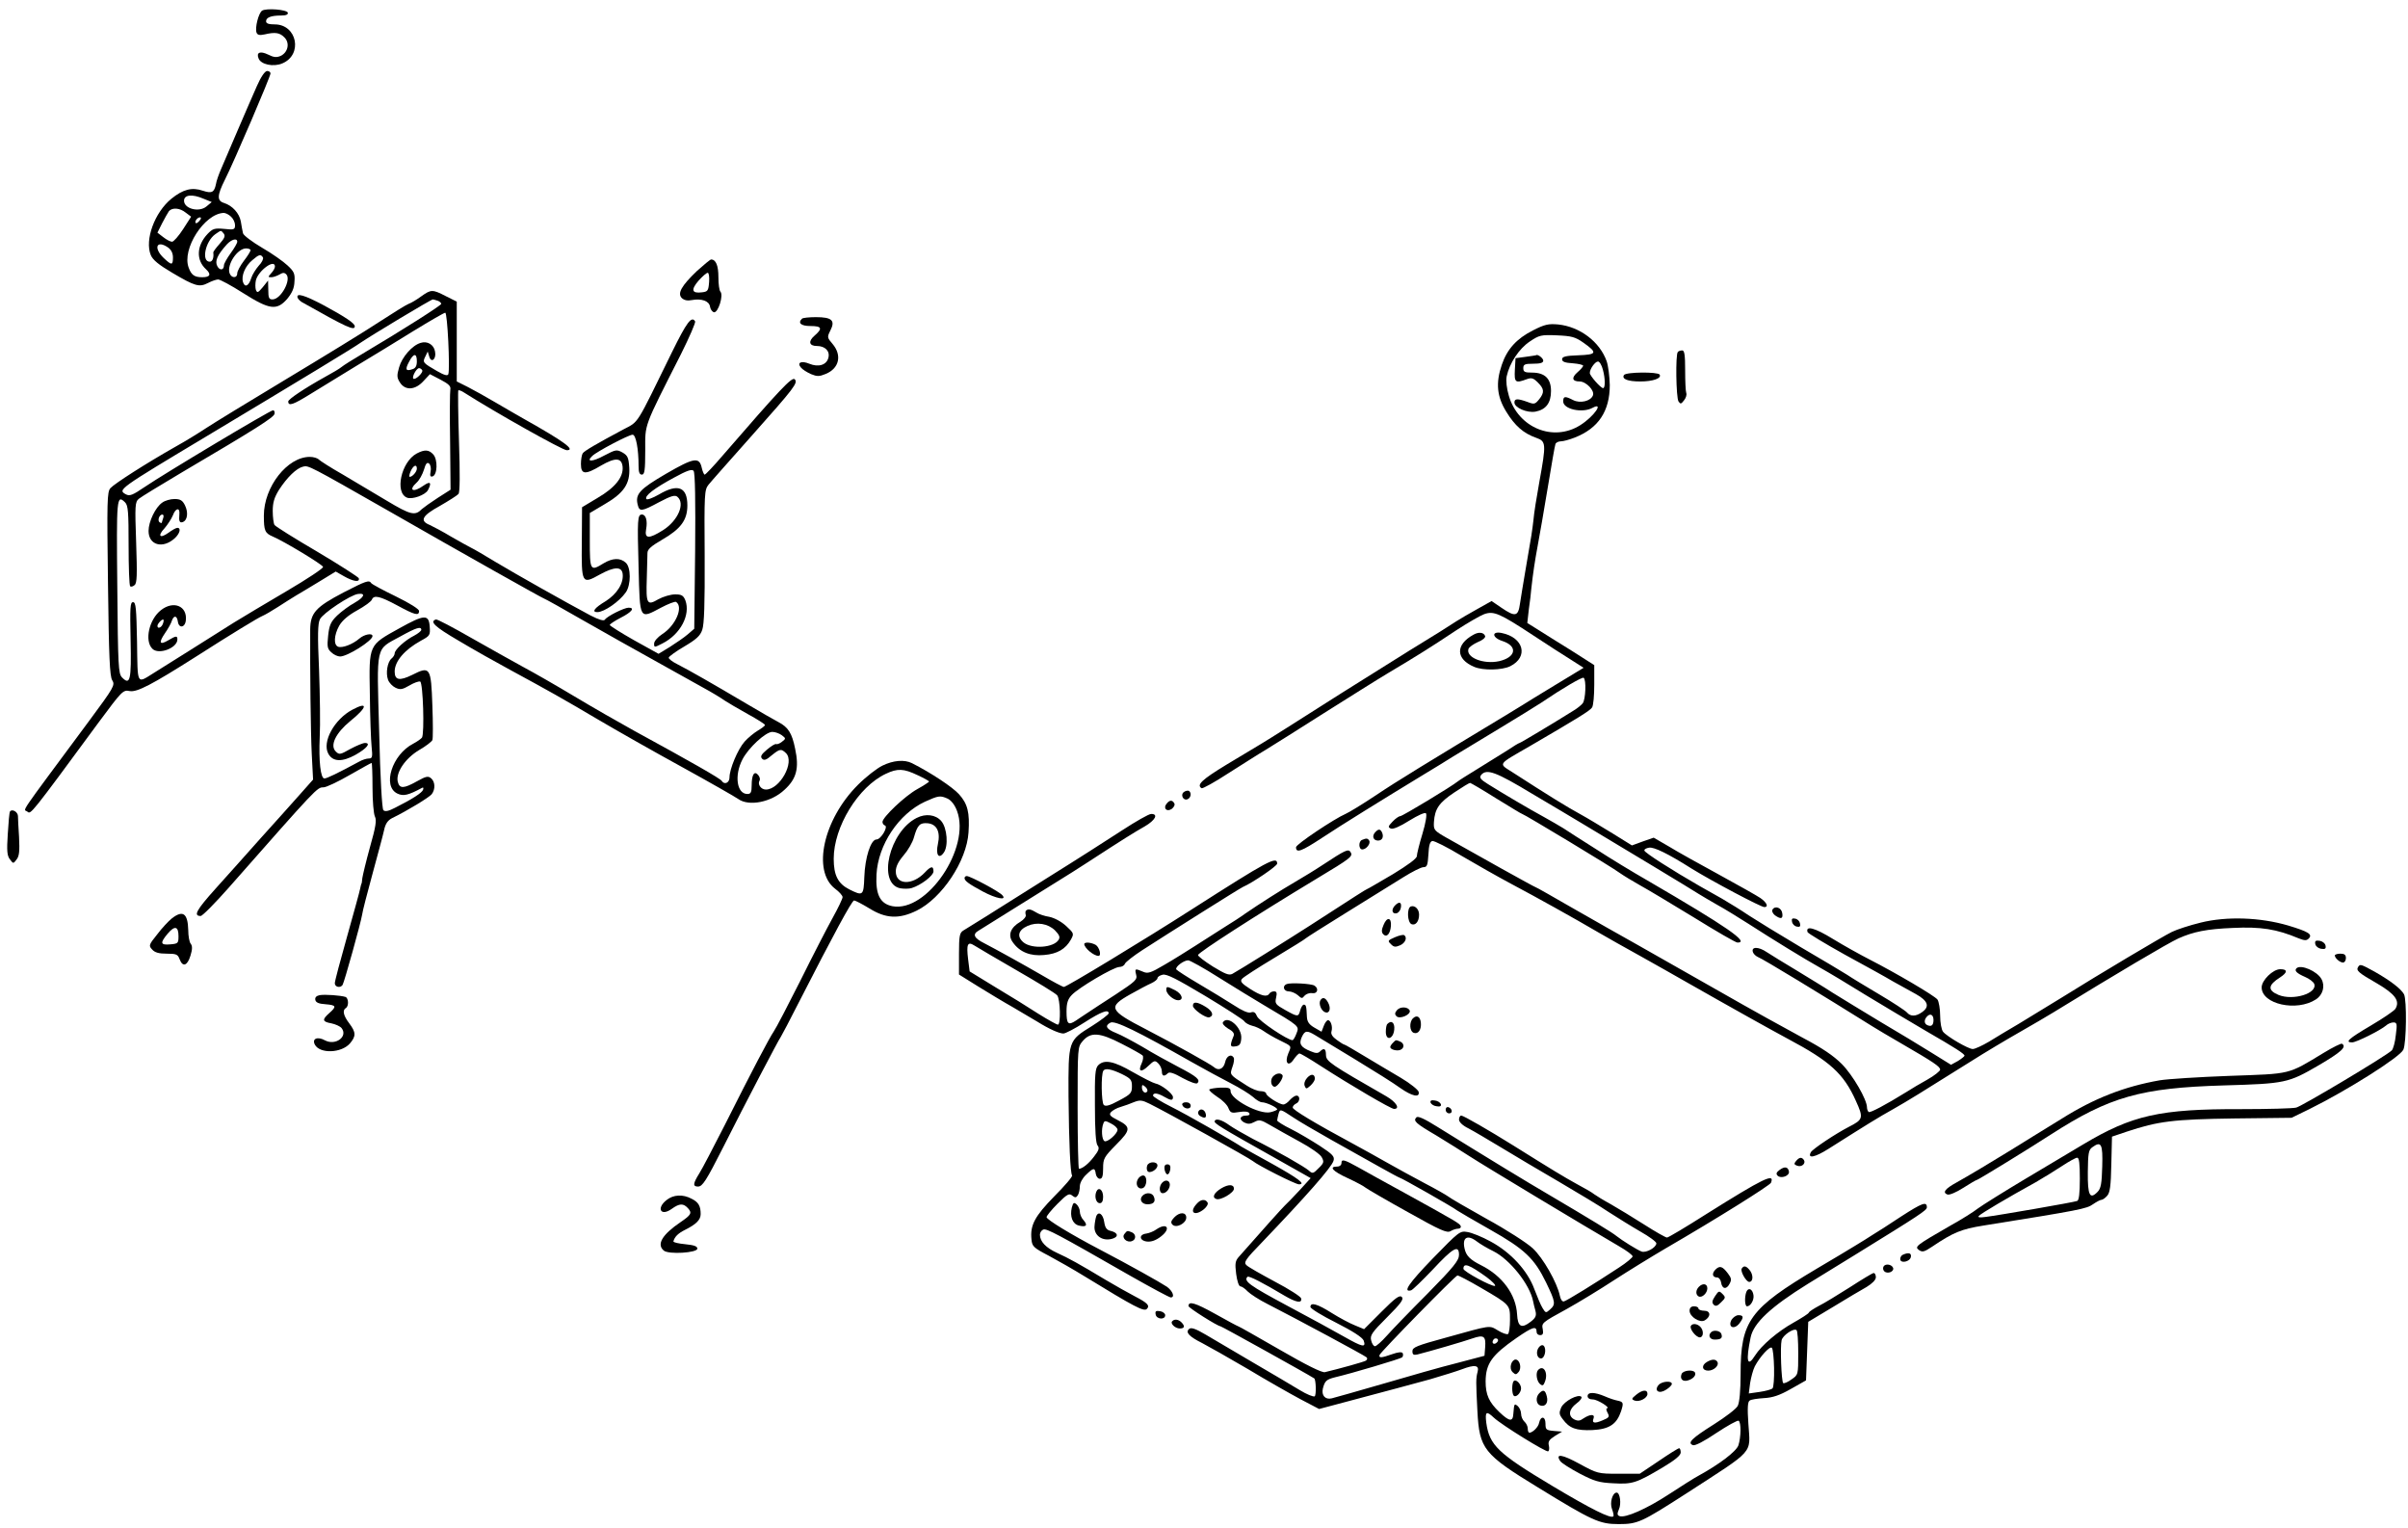 <?xml version="1.0" standalone="no"?>
<!DOCTYPE svg PUBLIC "-//W3C//DTD SVG 20010904//EN"
 "http://www.w3.org/TR/2001/REC-SVG-20010904/DTD/svg10.dtd">
<svg version="1.0" xmlns="http://www.w3.org/2000/svg"
 width="1086pt" height="689pt" viewBox="0 0 1086 689"
 preserveAspectRatio="xMidYMid meet">
<g transform="translate(0,689) scale(0.1,-0.1)"
fill="#000000" stroke="none">
<path d="M1182 6842 c-16 -11 -33 -78 -25 -99 4 -11 14 -13 37 -8 47 11 68 8
89 -14 25 -25 16 -67 -17 -83 -19 -8 -31 -7 -57 6 -35 17 -54 10 -43 -17 10
-28 67 -40 107 -23 94 39 67 176 -34 176 -27 0 -39 4 -39 14 0 17 22 26 67 26
23 0 33 4 31 13 -5 14 -97 21 -116 9z"/>
<path d="M1159 6503 c-17 -38 -55 -126 -86 -198 -30 -71 -64 -150 -75 -175
-11 -25 -22 -56 -24 -70 -8 -38 -19 -43 -59 -30 -50 17 -90 6 -142 -36 -76
-62 -121 -186 -93 -254 9 -22 36 -44 97 -80 103 -61 122 -66 161 -46 17 9 38
16 46 16 8 0 59 -27 112 -61 120 -76 152 -80 199 -27 22 27 32 48 33 78 3 36
-2 46 -31 73 -19 18 -70 54 -115 80 -44 26 -83 55 -86 65 -2 9 -7 34 -10 54
-7 37 -38 71 -76 83 -32 10 -31 34 4 104 42 83 206 466 206 480 0 6 -7 11 -15
11 -10 0 -28 -26 -46 -67z m-241 -509 l37 -15 -24 -20 c-34 -28 -101 -10 -101
26 0 27 37 31 88 9z m-80 -63 l24 -18 -36 -56 c-20 -31 -43 -57 -50 -57 -7 0
-25 9 -40 21 l-26 20 21 42 c12 23 26 48 31 55 15 17 49 15 76 -7z m204 -18
c10 -9 18 -26 18 -38 0 -20 -4 -22 -49 -17 -44 4 -52 1 -75 -23 -50 -53 -52
-118 -7 -159 25 -23 19 -36 -17 -36 -35 0 -49 10 -61 43 -32 84 71 244 158
247 8 0 23 -7 33 -17z m-142 -18 c-7 -9 -15 -13 -17 -11 -7 7 7 26 19 26 6 0
6 -6 -2 -15z m109 -58 c8 -11 4 -21 -19 -47 -16 -18 -29 -35 -28 -39 3 -24 -4
-41 -16 -41 -39 0 -20 92 25 124 28 19 24 19 38 3z m61 -37 c0 -6 -13 -29 -30
-52 -16 -22 -30 -47 -30 -54 0 -23 -19 -25 -30 -4 -12 23 0 50 43 98 21 23 47
30 47 12z m-312 -26 c14 -10 22 -25 22 -45 0 -36 -6 -36 -42 -2 -47 45 -32 83
20 47z m372 -12 c0 -5 -13 -26 -30 -48 -16 -21 -30 -47 -30 -56 0 -24 -27 -23
-35 1 -12 39 36 111 75 111 11 0 20 -4 20 -8z m56 -33 c3 -6 -5 -23 -19 -37
-13 -15 -29 -40 -34 -56 -11 -36 -29 -44 -37 -18 -9 28 10 73 42 99 30 26 38
28 48 12z m54 -41 c0 -6 -7 -20 -17 -30 -15 -17 -15 -18 1 -18 9 0 25 6 36 12
15 9 22 10 31 1 24 -24 -24 -113 -62 -113 -16 0 -19 7 -19 43 l-1 42 -24 -30
c-21 -25 -25 -27 -31 -12 -3 9 -3 29 0 43 11 44 86 99 86 62z"/>
<path d="M3143 5668 c-70 -67 -89 -101 -68 -122 11 -10 26 -13 45 -9 44 8 78
-4 82 -29 2 -13 10 -24 18 -26 19 -3 44 77 29 93 -5 5 -9 34 -9 65 0 52 -11
80 -33 80 -4 0 -33 -24 -64 -52z m55 -50 c-3 -39 -6 -43 -32 -46 -46 -6 -51
11 -16 52 18 20 36 36 42 36 5 0 8 -19 6 -42z"/>
<path d="M1900 5554 c-19 -14 -45 -30 -57 -34 -13 -5 -73 -43 -135 -83 -62
-41 -250 -156 -418 -257 -168 -101 -330 -200 -360 -220 -30 -20 -93 -59 -140
-85 -129 -73 -273 -165 -292 -186 -15 -17 -16 -57 -11 -431 4 -331 8 -417 19
-435 14 -22 8 -32 -103 -182 -334 -451 -297 -395 -279 -411 15 -12 12 -17 321
403 106 143 110 147 140 141 33 -6 100 29 300 156 161 103 281 176 299 183 10
4 41 22 69 40 29 19 66 42 84 53 18 10 65 39 105 63 l72 44 37 -21 c42 -24 73
-29 67 -9 -3 6 -87 60 -188 120 -101 59 -187 113 -192 120 -4 6 -8 35 -8 63 0
38 7 61 28 95 37 57 79 98 109 105 24 6 25 6 393 -204 321 -184 691 -392 696
-392 2 0 82 -44 177 -99 95 -54 240 -136 322 -181 83 -46 180 -100 217 -121
37 -20 80 -46 95 -57 15 -10 63 -38 106 -62 42 -23 77 -45 77 -49 0 -4 -15
-15 -32 -25 -18 -11 -45 -33 -60 -50 -31 -35 -68 -124 -68 -161 0 -25 -23 -35
-35 -16 -5 10 -142 88 -395 226 -69 38 -191 108 -271 156 -80 48 -183 107
-230 132 -46 25 -151 84 -234 131 -82 47 -154 85 -159 83 -30 -10 -5 -33 101
-95 65 -39 170 -98 233 -132 177 -96 234 -128 395 -223 83 -49 254 -146 380
-215 127 -70 241 -135 255 -145 48 -34 149 -14 208 42 54 49 67 97 48 185 -14
70 -31 97 -75 120 -14 7 -80 45 -146 84 -152 90 -259 151 -310 177 -22 11 -40
24 -39 30 1 5 32 28 70 50 54 32 72 48 81 75 9 25 12 117 11 332 -2 282 -1
299 17 322 11 14 99 113 195 221 194 218 210 239 194 255 -12 12 -66 -45 -324
-343 -41 -48 -78 -87 -82 -87 -3 0 -9 13 -13 30 -11 51 -35 47 -161 -26 -120
-70 -140 -92 -128 -140 8 -32 17 -31 97 12 55 29 71 33 82 24 36 -30 3 -107
-64 -150 -65 -41 -85 -40 -77 4 7 38 -1 66 -19 66 -20 0 -21 -21 -15 -240 6
-238 3 -232 101 -180 32 17 63 29 68 26 34 -22 -1 -106 -62 -145 -21 -14 -37
-32 -37 -43 0 -18 1 -18 38 1 81 41 127 129 103 194 -9 22 -17 27 -46 27 -20
0 -54 -10 -76 -22 -51 -30 -56 -22 -52 94 1 51 3 103 3 115 0 16 17 31 67 60
83 48 113 88 113 154 0 84 -43 100 -129 49 -28 -16 -53 -25 -56 -20 -9 14 35
48 124 96 60 33 82 40 89 31 7 -8 9 -137 7 -362 l-4 -350 -29 -25 c-16 -14
-53 -39 -81 -57 l-51 -31 -110 61 c-60 34 -109 65 -110 69 0 4 23 19 50 33 49
25 65 45 35 45 -20 0 -98 -39 -107 -54 -5 -7 -26 -1 -65 19 -109 58 -338 187
-428 241 -49 30 -99 59 -110 64 -11 5 -51 28 -90 50 -38 23 -82 46 -97 53 -47
19 -34 42 46 86 40 23 78 47 84 54 6 8 7 89 2 237 -4 124 -5 227 -3 230 2 2
14 -2 26 -10 143 -91 444 -260 463 -260 42 0 -13 40 -191 140 -27 15 -85 49
-128 74 -42 25 -100 57 -127 71 l-50 25 0 180 0 180 -50 25 c-60 31 -66 30
-110 -1z m74 -20 c9 -3 16 -10 16 -14 0 -7 -173 -117 -355 -225 -44 -26 -87
-53 -95 -60 -8 -7 -42 -27 -75 -45 -90 -50 -165 -100 -165 -110 0 -23 22 -15
101 34 46 28 140 86 209 128 69 41 184 112 257 157 72 44 136 81 141 81 10 0
22 -252 14 -277 -3 -9 -18 -5 -51 14 -64 37 -66 39 -53 65 l11 23 7 -23 c9
-31 33 -11 26 23 -5 31 -35 49 -65 39 -38 -11 -84 -64 -97 -110 -11 -38 -10
-47 4 -69 24 -37 69 -34 106 7 l29 31 48 -25 c36 -19 47 -29 44 -44 -2 -10 -3
-116 -1 -236 l2 -216 -58 -37 c-31 -20 -63 -43 -71 -50 -31 -32 -51 -27 -158
37 -58 35 -148 88 -200 119 -53 30 -101 61 -107 67 -7 7 -25 12 -41 12 -101 0
-207 -135 -207 -265 0 -68 5 -79 40 -94 50 -21 224 -126 227 -137 2 -6 -72
-55 -164 -109 -92 -54 -199 -118 -238 -142 -92 -58 -309 -195 -361 -227 -79
-49 -73 -59 -76 141 -3 150 -5 178 -18 178 -13 0 -14 -24 -11 -171 4 -182 -2
-206 -39 -168 -16 17 -18 50 -21 408 -4 402 -3 418 35 381 14 -14 16 -44 16
-194 0 -98 3 -181 7 -184 3 -4 12 -2 20 5 11 9 12 45 7 192 -6 169 -5 182 12
197 11 9 98 62 194 119 333 196 415 248 418 264 2 9 -1 16 -7 16 -13 0 -491
-286 -579 -346 -53 -36 -67 -42 -84 -33 -38 21 -37 22 367 264 440 264 661
398 690 419 43 30 319 196 327 196 3 0 13 -3 22 -6z m-94 -273 c0 -21 -6 -32
-21 -36 -29 -10 -33 -1 -14 34 20 39 35 40 35 2z m24 -40 c7 -10 -32 -47 -40
-38 -7 7 14 47 26 47 5 0 11 -4 14 -9z m1622 -1646 c19 -15 19 -15 0 -30 -10
-8 -22 -12 -26 -10 -4 2 -22 -9 -41 -25 -26 -22 -31 -31 -22 -41 9 -9 19 -6
43 15 37 30 43 31 65 10 40 -41 -28 -164 -91 -164 -22 0 -39 24 -28 41 3 6 0
17 -7 25 -17 20 -29 1 -29 -48 0 -30 -4 -38 -19 -38 -48 0 -60 83 -23 155 27
53 105 125 135 125 13 0 32 -7 43 -15z"/>
<path d="M1879 4845 c-70 -38 -100 -177 -43 -199 24 -9 82 12 94 34 18 34 11
42 -19 21 -47 -34 -72 -23 -31 14 11 10 25 35 32 57 8 28 14 35 23 28 7 -6 10
-22 7 -36 -4 -20 -1 -25 9 -22 22 7 24 76 3 99 -20 22 -39 23 -75 4z m1 -68
c0 -14 -20 -37 -32 -37 -4 0 -2 11 4 25 12 27 28 34 28 12z"/>
<path d="M732 4624 c-31 -21 -62 -86 -62 -128 0 -64 64 -82 118 -33 23 21 30
47 12 47 -6 0 -24 -10 -40 -22 -39 -28 -51 -15 -18 20 13 15 31 42 38 59 12
33 32 36 29 5 -3 -32 1 -41 15 -36 22 8 26 44 10 76 -11 22 -21 28 -47 28 -18
0 -43 -7 -55 -16z m4 -70 c-3 -9 -6 -18 -6 -20 0 -3 -4 -3 -10 1 -11 7 -2 35
12 35 6 0 7 -7 4 -16z"/>
<path d="M726 4139 c-54 -42 -75 -138 -39 -174 28 -29 113 3 113 42 0 17 -6
17 -41 -4 -39 -23 -45 -12 -15 32 14 20 28 45 31 56 9 26 23 24 27 -3 4 -32
32 -29 36 4 8 65 -55 92 -112 47z m8 -63 c-6 -16 -24 -23 -24 -8 0 10 22 33
27 28 2 -2 1 -11 -3 -20z"/>
<path d="M1342 5548 c2 -6 11 -15 19 -20 204 -115 239 -131 239 -109 0 13 -41
41 -141 95 -85 45 -124 57 -117 34z"/>
<path d="M3617 5453 c-20 -19 -5 -33 38 -33 52 0 56 -11 18 -44 -29 -25 -24
-46 11 -46 37 0 60 -23 52 -53 -8 -33 -45 -44 -86 -27 -36 15 -57 5 -38 -17 7
-9 28 -22 46 -30 27 -11 37 -11 66 1 61 25 74 84 31 135 -25 29 -25 31 -10 61
23 45 7 60 -65 60 -31 0 -60 -3 -63 -7z"/>
<path d="M3031 5303 c-167 -341 -148 -311 -221 -350 -116 -62 -175 -96 -182
-107 -4 -6 -8 -28 -8 -48 0 -48 19 -50 91 -7 64 37 93 36 97 -6 4 -46 -34 -94
-113 -140 l-70 -42 -1 -156 c-2 -190 0 -193 82 -147 64 35 97 36 102 4 6 -43
-25 -92 -77 -125 -50 -30 -64 -49 -37 -49 31 0 100 48 129 90 23 34 23 112 -1
133 -25 23 -60 21 -100 -3 -60 -37 -62 -34 -62 104 l0 123 66 39 c88 51 116
93 112 165 -3 46 -7 55 -31 69 -26 14 -30 13 -82 -14 -53 -29 -84 -30 -54 -2
20 20 165 96 182 96 15 0 27 -64 27 -142 0 -27 4 -38 15 -38 12 0 15 19 15
109 0 122 -10 97 161 434 38 76 67 143 64 148 -16 26 -38 -4 -104 -138z"/>
<path d="M6913 5400 c-73 -37 -116 -84 -140 -155 -28 -82 -22 -143 20 -211 39
-64 78 -98 135 -118 45 -16 46 -25 14 -201 -12 -66 -24 -141 -26 -168 -6 -51
-8 -67 -36 -227 -10 -58 -21 -126 -25 -152 -8 -58 -21 -61 -84 -18 l-44 30
-66 -37 c-36 -20 -77 -44 -91 -53 -36 -24 -89 -57 -218 -136 -61 -38 -196
-123 -300 -188 -222 -141 -321 -204 -366 -231 -18 -11 -88 -53 -155 -93 -110
-67 -136 -91 -112 -106 4 -3 59 27 120 67 62 39 138 88 169 106 31 19 149 93
262 165 113 71 243 153 290 181 125 74 201 122 306 192 52 34 109 67 128 74
43 15 69 4 221 -96 61 -40 136 -89 169 -109 l58 -37 -127 -77 c-70 -42 -137
-84 -150 -92 -13 -8 -45 -28 -72 -44 -350 -211 -496 -300 -588 -362 -60 -40
-121 -77 -135 -83 -53 -23 -225 -138 -225 -151 0 -28 24 -19 117 42 86 57 267
169 461 287 40 24 99 60 132 81 33 20 125 76 205 124 80 48 165 101 190 117
99 67 185 117 192 113 13 -8 9 -99 -4 -115 -7 -9 -26 -24 -43 -34 -86 -54
-238 -145 -242 -145 -3 0 -28 -15 -56 -34 -29 -18 -88 -55 -132 -82 -44 -27
-84 -52 -90 -57 -28 -23 -250 -157 -260 -157 -6 0 -22 -11 -35 -25 -20 -21
-21 -25 -7 -31 10 -4 42 10 83 36 39 24 70 38 75 33 5 -5 -1 -44 -16 -93 -14
-46 -25 -91 -25 -100 0 -11 -40 -40 -107 -81 -60 -35 -112 -66 -118 -68 -9 -4
-39 -23 -260 -166 -98 -63 -319 -201 -347 -216 -15 -8 -32 -1 -88 33 -38 24
-68 47 -67 52 4 13 255 175 535 344 155 93 165 101 153 120 -10 16 -24 9 -126
-58 -33 -22 -89 -56 -125 -77 -62 -36 -161 -99 -225 -143 -16 -12 -59 -40 -95
-62 -36 -23 -94 -60 -130 -83 -36 -23 -98 -62 -138 -85 -64 -38 -76 -41 -98
-31 -35 15 -37 14 -30 -14 6 -22 -3 -30 -91 -88 -54 -35 -111 -72 -127 -83
-16 -10 -40 -27 -54 -36 -35 -23 -42 -15 -42 42 0 37 6 55 23 73 30 33 190
127 215 127 11 0 22 6 25 14 3 8 39 36 79 62 113 73 443 281 454 285 42 18
154 94 154 105 0 36 -42 13 -383 -205 -212 -136 -567 -351 -579 -351 -5 0 -50
24 -101 54 -90 52 -206 116 -258 143 -46 23 -54 40 -27 56 13 8 87 54 165 103
78 49 168 105 199 124 32 19 89 56 128 81 163 106 213 137 259 163 48 28 62
56 29 56 -11 0 -70 -34 -133 -75 -63 -41 -208 -134 -324 -206 -115 -72 -247
-155 -291 -183 -45 -28 -90 -56 -100 -62 -16 -10 -19 -24 -19 -104 l0 -94 85
-53 c47 -29 118 -72 159 -95 40 -24 90 -53 110 -65 53 -33 98 -53 117 -53 9 0
52 22 95 50 75 48 109 61 109 41 0 -5 -34 -31 -75 -57 -108 -67 -107 -64 -106
-318 2 -211 8 -342 16 -356 3 -5 -33 -47 -80 -94 -88 -90 -110 -130 -103 -195
3 -31 9 -37 78 -73 41 -22 113 -63 160 -92 227 -139 269 -161 282 -148 15 15
4 27 -54 57 -29 15 -89 49 -133 75 -118 71 -165 97 -218 121 -50 23 -77 51
-77 82 0 9 7 20 15 23 15 6 62 -19 392 -208 95 -54 177 -98 183 -98 20 0 9 29
-17 48 -30 20 -171 99 -303 168 -130 68 -240 135 -240 146 0 6 22 33 50 61 43
43 52 48 66 36 13 -10 17 -10 25 2 5 8 9 26 9 40 0 15 12 37 28 52 34 33 40
33 44 4 2 -12 10 -22 18 -22 11 0 15 12 15 47 0 44 4 51 59 107 67 67 67 80 6
111 -34 17 -39 24 -30 35 7 8 26 19 44 24 17 5 45 15 61 22 26 10 36 9 70 -8
79 -39 450 -245 465 -258 22 -19 192 -105 208 -105 33 0 -2 26 -118 91 -69 38
-132 73 -140 78 -49 32 -247 145 -317 180 -46 23 -83 46 -83 51 0 14 21 12 50
-5 31 -18 40 -18 40 -2 0 16 -53 57 -80 62 -10 2 -55 25 -101 51 -86 50 -129
58 -156 31 -14 -14 -16 -42 -15 -182 0 -111 4 -171 12 -180 9 -11 6 -22 -16
-50 -24 -32 -53 -55 -68 -55 -3 0 -6 123 -6 274 0 274 0 275 23 302 36 42 77
39 177 -13 47 -24 88 -47 93 -52 4 -4 3 -20 -4 -35 -18 -38 -3 -44 30 -12 26
25 30 26 45 11 9 -9 16 -25 16 -36 0 -21 10 -25 27 -8 7 7 27 1 67 -22 34 -18
61 -28 66 -23 15 15 -2 30 -85 73 -44 23 -117 63 -161 90 -45 26 -99 55 -120
63 -45 18 -53 33 -26 47 20 11 122 -39 367 -178 55 -31 134 -74 175 -95 41
-21 86 -49 101 -62 14 -13 32 -24 40 -24 19 0 69 -23 69 -32 0 -3 -14 -9 -31
-13 -49 -11 -179 58 -179 95 0 14 -8 17 -45 16 -24 -1 -47 -5 -51 -8 -3 -4 13
-18 35 -33 23 -14 46 -37 51 -51 9 -22 14 -24 49 -18 24 4 41 2 45 -5 4 -7 -1
-11 -13 -11 -29 0 -35 -17 -10 -31 17 -8 27 -8 46 2 22 12 30 10 71 -14 26
-15 86 -49 134 -75 48 -26 93 -57 99 -70 11 -20 10 -26 -14 -49 -24 -25 -28
-26 -44 -11 -21 18 -143 88 -253 143 -41 22 -88 49 -105 61 -34 25 -62 33 -67
19 -3 -10 22 -26 270 -165 l163 -92 -52 -57 c-29 -31 -57 -60 -64 -66 -9 -8
-105 -115 -208 -232 -16 -18 -18 -30 -12 -77 4 -31 12 -56 19 -56 6 0 21 -10
33 -23 12 -12 52 -38 90 -57 135 -69 438 -232 446 -240 5 -4 3 -11 -3 -15 -10
-6 -118 -36 -185 -52 -13 -3 -84 32 -203 101 -101 58 -185 106 -188 106 -2 0
-49 25 -104 56 -90 50 -120 59 -120 35 0 -8 132 -91 144 -91 5 0 394 -216 423
-235 8 -5 10 -76 2 -81 -6 -3 -36 9 -67 28 -31 19 -126 75 -210 124 -84 49
-180 106 -214 126 -46 27 -66 34 -75 26 -18 -15 -1 -34 59 -64 27 -14 119 -66
206 -117 86 -52 194 -113 239 -137 l82 -43 83 22 c256 68 323 86 418 112 58
17 122 37 143 45 58 22 79 19 71 -11 -8 -30 -8 -43 -1 -178 9 -170 28 -194
272 -343 246 -151 278 -166 365 -166 86 0 103 8 305 138 313 203 289 175 280
315 -5 71 -3 99 6 104 6 5 35 9 64 11 39 2 70 12 121 41 l69 39 5 132 5 132
110 66 c61 37 129 78 153 91 26 16 42 32 42 44 0 10 -4 19 -10 19 -5 0 -53
-29 -107 -64 -54 -34 -117 -73 -140 -84 -22 -12 -43 -25 -45 -30 -1 -5 -33
-25 -70 -46 -70 -39 -144 -102 -173 -148 -35 -56 -42 -25 -20 81 13 66 92 139
258 242 48 30 146 90 218 134 287 177 319 198 319 211 0 28 -20 21 -116 -41
-54 -36 -112 -73 -129 -83 -16 -11 -51 -32 -77 -48 -26 -16 -104 -63 -174
-104 -303 -180 -344 -236 -344 -474 0 -76 -5 -130 -13 -145 -6 -13 -55 -50
-107 -83 -100 -63 -122 -84 -95 -94 9 -4 50 17 106 55 50 33 95 58 100 55 12
-7 11 -74 -1 -111 -10 -28 -87 -86 -180 -137 -19 -10 -79 -48 -134 -84 -99
-65 -197 -108 -222 -98 -11 4 -11 11 -3 30 12 25 5 76 -10 76 -19 0 -32 -46
-21 -74 6 -16 9 -31 6 -33 -11 -12 -99 32 -275 137 -244 146 -284 183 -298
285 -6 50 0 55 34 23 35 -33 236 -157 245 -152 5 3 6 15 3 27 -4 17 2 26 27
42 l33 20 -37 3 c-35 3 -38 6 -38 33 0 34 -22 36 -29 3 -3 -18 -28 -43 -43
-44 -5 0 -8 8 -8 19 0 10 -7 24 -15 31 -8 7 -15 23 -15 35 0 12 -7 28 -15 35
-16 13 -16 12 -20 -35 -2 -37 -18 -35 -63 8 -47 45 -62 78 -62 139 1 80 28
118 139 195 74 51 91 56 91 27 0 -8 7 -14 16 -14 12 0 15 7 12 25 -6 30 -7 30
110 94 52 29 146 86 210 128 65 42 169 106 232 143 236 137 472 285 477 297
18 46 -33 21 -293 -142 -91 -58 -170 -105 -176 -105 -6 0 -52 26 -102 58 -50
32 -118 73 -151 92 -33 18 -67 39 -75 45 -8 7 -44 28 -80 47 -58 32 -106 61
-285 173 -109 68 -225 135 -235 135 -5 0 -10 -8 -10 -18 0 -11 16 -27 43 -40
23 -12 89 -51 147 -86 58 -35 175 -105 260 -154 85 -50 187 -111 225 -137 39
-25 103 -65 143 -88 39 -22 72 -46 72 -53 0 -19 -47 -45 -67 -37 -19 7 -88 50
-113 70 -16 14 -125 80 -303 185 -98 57 -285 171 -506 308 -56 35 -86 49 -93
42 -16 -16 -4 -27 90 -82 48 -29 116 -72 152 -95 58 -38 522 -317 673 -405 33
-19 60 -39 60 -45 0 -5 -27 -28 -61 -50 -111 -73 -236 -150 -249 -153 -7 -2
-15 9 -18 25 -12 59 -76 172 -123 215 -26 24 -119 84 -207 132 -88 49 -167 95
-175 102 -8 6 -55 33 -105 59 -49 26 -126 68 -170 93 -44 25 -114 64 -155 86
-171 92 -270 152 -270 162 0 7 7 14 15 18 18 7 20 36 2 36 -7 0 -20 -9 -30
-20 -9 -11 -22 -20 -29 -20 -19 0 -78 38 -78 50 0 5 -11 10 -25 10 -13 0 -41
11 -62 25 -80 51 -77 48 -65 84 7 18 9 37 6 42 -11 19 -33 8 -39 -21 -7 -30
-30 -40 -51 -21 -12 11 -169 99 -304 169 -169 87 -175 101 -72 159 37 21 79
43 95 50 15 7 27 17 27 22 0 6 10 13 23 16 18 5 64 -19 193 -96 93 -56 172
-107 176 -114 4 -7 20 -16 35 -20 15 -3 38 -14 52 -24 14 -10 46 -29 71 -41
58 -29 55 -24 40 -60 -18 -43 1 -63 25 -26 10 14 21 26 26 26 4 0 47 -25 93
-55 138 -89 319 -195 333 -195 29 0 10 31 -35 57 -253 145 -271 157 -272 186
0 29 -9 34 -27 16 -9 -9 -19 -9 -42 1 -45 18 -54 33 -40 64 14 30 23 31 61 8
15 -9 96 -58 180 -109 84 -51 175 -108 202 -128 54 -38 90 -46 84 -18 -2 9
-38 38 -80 63 -43 25 -116 69 -163 97 -48 29 -89 53 -92 53 -3 0 -18 9 -34 21
-20 14 -28 27 -24 39 6 20 -3 50 -16 50 -5 0 -14 -12 -19 -26 l-10 -26 -33 19
c-24 14 -32 27 -33 49 -2 48 -4 54 -14 54 -5 0 -12 -11 -16 -25 -8 -31 -11
-31 -68 1 -43 24 -47 29 -41 55 5 22 3 29 -9 29 -8 0 -18 -4 -21 -10 -11 -17
-37 -11 -87 21 -39 25 -46 34 -37 45 6 8 73 51 148 96 75 45 138 84 141 88 3
3 86 56 185 117 99 61 213 132 253 157 40 25 81 46 92 46 16 0 19 9 22 57 2
42 7 59 18 61 9 1 67 -28 130 -66 63 -37 165 -95 225 -127 115 -61 284 -155
395 -220 36 -21 121 -69 190 -107 69 -39 159 -89 200 -113 218 -124 385 -217
465 -260 188 -100 250 -156 305 -279 35 -77 33 -84 -32 -117 -60 -31 -162 -99
-171 -114 -17 -31 18 -24 81 16 174 110 222 140 292 179 75 43 115 68 345 212
66 42 167 102 225 135 58 33 126 73 152 89 285 175 513 310 563 333 68 30 126
42 245 47 127 6 197 -5 297 -47 26 -10 35 -11 45 -1 19 19 0 31 -93 59 -126
37 -277 42 -394 13 -49 -12 -108 -31 -130 -42 -43 -21 -322 -187 -500 -298
-60 -37 -146 -89 -190 -116 -44 -26 -105 -62 -135 -81 -31 -18 -63 -33 -73
-33 -20 0 -116 56 -134 78 -7 9 -13 41 -13 72 0 31 -6 64 -12 73 -14 18 -188
120 -307 181 -41 21 -115 62 -164 92 -83 51 -125 62 -115 31 3 -6 79 -52 169
-102 90 -49 188 -103 216 -120 29 -16 75 -42 103 -57 56 -31 64 -57 28 -82
-28 -20 -52 -20 -68 -1 -7 8 -63 45 -124 81 -61 36 -127 76 -146 89 -19 12
-114 69 -210 125 -96 57 -202 122 -234 143 -32 22 -86 55 -120 75 -34 19 -79
45 -101 57 -122 70 -249 151 -249 160 -1 6 9 11 22 13 22 3 83 -26 192 -95 89
-55 311 -173 327 -173 20 0 12 20 -18 41 -13 9 -96 56 -184 104 -88 48 -191
105 -228 128 l-69 40 -49 -17 -49 -18 -87 54 c-49 30 -115 70 -148 88 -54 29
-146 86 -304 188 -64 41 -70 32 79 118 211 123 272 160 280 174 6 8 10 55 10
103 l0 88 -102 65 c-57 35 -125 78 -152 95 l-48 30 7 62 c5 34 10 76 11 92 8
72 16 125 29 195 8 41 28 158 45 260 17 102 32 191 35 198 2 6 13 12 24 12 12
0 40 8 63 17 107 42 158 119 158 237 -1 39 -7 87 -14 107 -31 88 -121 156
-219 166 -44 4 -61 0 -114 -27z m228 -55 c65 -46 61 -54 -23 -57 -57 -2 -73
-6 -73 -18 0 -11 13 -16 48 -18 26 -2 47 -7 47 -11 0 -4 -11 -17 -25 -29 -29
-25 -25 -42 9 -42 29 0 69 -41 60 -63 -10 -26 -58 -37 -89 -21 -37 19 -45 18
-45 -6 0 -35 86 -54 132 -29 54 29 7 -39 -55 -78 -122 -77 -280 -12 -322 132
-10 34 -14 68 -10 88 13 60 56 125 104 157 43 29 51 31 123 28 66 -3 82 -7
119 -33z m88 -122 c11 -40 11 -83 1 -83 -11 0 -60 56 -60 68 0 19 24 52 37 52
7 0 17 -17 22 -37z m-319 -1912 c91 -54 191 -113 222 -132 159 -95 506 -304
528 -319 14 -9 52 -31 85 -50 33 -18 96 -57 140 -85 115 -74 250 -157 325
-199 36 -20 128 -75 205 -123 77 -47 199 -119 270 -161 135 -78 174 -103 175
-112 0 -3 -14 -14 -30 -24 l-31 -17 -87 54 c-48 30 -152 93 -232 140 -80 48
-176 107 -215 131 -38 25 -113 70 -165 102 -52 31 -112 68 -132 81 -38 26 -72
25 -62 -1 3 -8 13 -17 22 -21 22 -8 293 -173 517 -313 17 -11 75 -45 130 -77
145 -84 175 -104 175 -118 0 -6 -26 -27 -58 -45 -31 -17 -73 -42 -93 -55 -97
-60 -164 -95 -171 -91 -4 3 -8 12 -8 21 0 35 -63 144 -113 195 -38 38 -88 72
-177 119 -69 37 -239 131 -377 210 -139 79 -306 174 -370 210 -65 36 -193 109
-286 162 -92 53 -169 97 -172 97 -4 0 -275 151 -400 222 -58 33 -60 36 -58 72
4 59 23 87 92 133 36 24 67 43 71 43 3 0 56 -31 118 -70 62 -38 114 -70 117
-70 7 0 409 -242 440 -266 17 -12 58 -37 92 -56 33 -18 143 -84 243 -145 100
-62 188 -113 196 -113 56 0 -47 71 -406 280 -63 36 -167 99 -230 140 -63 40
-131 83 -150 96 -19 12 -60 35 -90 52 -63 34 -188 108 -250 147 -34 21 -39 29
-30 41 25 29 66 14 230 -85z m-2325 -796 c94 -54 176 -104 183 -113 14 -18 17
-132 3 -132 -5 0 -45 22 -88 49 -43 28 -130 82 -194 120 l-116 71 -7 56 c-8
67 -2 80 28 61 12 -8 98 -58 191 -112z m914 -34 c69 -43 160 -99 201 -123 164
-97 160 -94 147 -128 -6 -16 -14 -30 -18 -30 -22 0 -152 87 -160 108 -7 17
-14 22 -28 17 -12 -4 -39 8 -77 33 -33 21 -103 64 -156 95 -53 31 -99 61 -103
66 -6 11 33 41 54 41 7 0 71 -35 140 -79z m3221 -190 c0 -23 -9 -31 -26 -24
-17 6 -18 25 -2 41 14 14 28 6 28 -17z m-3660 -244 c40 -20 45 -26 45 -55 0
-30 -5 -36 -58 -64 -42 -23 -61 -28 -69 -20 -11 11 -13 137 -2 154 8 13 36 8
84 -15z m114 -78 c-8 -13 -24 -1 -24 18 0 13 3 13 15 3 8 -7 12 -16 9 -21z
m661 -119 c22 -15 99 -60 170 -100 72 -40 169 -95 216 -121 48 -27 89 -49 91
-49 7 0 245 -135 260 -148 7 -5 74 -44 148 -86 156 -88 200 -130 253 -239 42
-87 44 -98 18 -121 -19 -17 -20 -17 -34 6 -8 12 -24 51 -37 85 -30 83 -106
166 -197 215 -38 21 -85 40 -105 43 -34 6 -38 2 -157 -120 -108 -112 -136
-153 -97 -143 7 2 50 44 97 93 93 100 119 114 119 67 0 -25 -23 -54 -141 -174
-78 -78 -161 -164 -184 -190 -24 -27 -48 -48 -54 -48 -6 0 -14 12 -17 26 -6
23 3 36 72 105 62 62 76 81 66 91 -10 10 -29 -4 -91 -66 l-79 -79 -41 17 c-23
9 -70 34 -105 56 -65 41 -96 50 -96 27 0 -7 52 -39 116 -71 75 -38 118 -66
124 -80 12 -34 -5 -30 -88 17 -42 24 -159 88 -259 141 -166 89 -196 110 -177
129 6 6 68 -26 167 -85 53 -31 80 -36 75 -12 -2 8 -55 42 -118 75 -63 34 -122
67 -129 75 -13 12 -4 26 70 102 199 208 314 338 323 368 6 19 -3 29 -61 67
-37 24 -96 59 -130 76 -35 17 -63 35 -63 39 0 4 3 17 6 29 7 24 7 24 69 -17z
m-795 -54 c0 -18 -47 -59 -59 -51 -12 7 -15 54 -5 79 5 14 9 14 35 0 16 -8 29
-20 29 -28z m1621 -504 c13 -10 46 -30 73 -43 75 -37 165 -150 180 -225 2 -11
7 -31 11 -45 5 -21 1 -31 -21 -48 -42 -33 -59 -24 -62 33 -5 89 -66 173 -162
221 -50 25 -68 43 -75 76 -11 50 13 64 56 31z m43 -160 c27 -20 44 -38 38 -40
-14 -4 -142 65 -142 77 0 29 26 19 104 -37z m-26 -48 c134 -78 132 -77 132
-145 0 -32 -4 -60 -9 -64 -5 -3 -26 4 -45 16 -41 24 -26 26 -238 -33 -128 -35
-148 -43 -148 -60 0 -16 5 -19 23 -15 56 14 207 58 247 72 52 18 62 11 58 -40
l-3 -38 -125 -33 c-69 -17 -219 -60 -335 -94 -115 -33 -219 -63 -229 -65 -29
-7 -47 13 -40 44 9 35 16 41 55 51 77 18 295 83 303 90 4 5 5 13 2 19 -4 6
-20 5 -48 -5 -48 -17 -61 -18 -56 -3 5 14 341 357 351 358 4 1 52 -24 105 -55z
m1432 -294 c0 -99 0 -99 -31 -120 -16 -12 -33 -19 -37 -16 -8 9 -14 163 -7
193 5 22 53 55 67 46 5 -2 8 -49 8 -103z m-1359 47 c-13 -13 -26 -3 -16 12 3
6 11 8 17 5 6 -4 6 -10 -1 -17z m1250 -115 c1 -46 -2 -87 -7 -92 -5 -5 -31
-12 -58 -16 l-49 -7 6 47 c4 25 13 59 21 75 23 44 68 93 77 84 5 -5 9 -46 10
-91z"/>
<path d="M6880 5281 l-45 -6 -3 -52 c-3 -58 2 -62 53 -43 22 8 30 6 51 -15 29
-29 30 -45 5 -76 -18 -22 -22 -23 -53 -11 -45 16 -58 15 -58 -3 0 -23 57 -48
95 -41 47 9 70 39 70 93 0 56 -28 83 -86 83 -32 0 -39 3 -39 20 0 17 7 20 45
20 32 0 45 4 45 14 0 11 -26 31 -33 24 -1 0 -22 -4 -47 -7z"/>
<path d="M6050 1646 c0 -9 -8 -16 -20 -16 -38 0 -20 -21 48 -52 37 -17 74 -37
82 -44 8 -6 93 -56 189 -109 146 -82 177 -96 193 -86 10 6 25 11 34 11 8 0 14
5 12 11 -4 12 -12 17 -253 150 -88 48 -182 100 -210 116 -63 35 -75 38 -75 19z"/>
<path d="M7567 5303 c-11 -10 -8 -206 3 -223 9 -13 12 -12 25 5 9 11 13 26 10
33 -3 8 -5 54 -5 103 0 67 -3 89 -13 89 -8 0 -17 -3 -20 -7z"/>
<path d="M7324 5199 c-11 -18 17 -29 74 -29 56 0 97 14 87 31 -9 13 -152 12
-161 -2z"/>
<path d="M1550 4219 c-126 -66 -150 -92 -151 -167 -1 -182 2 -462 7 -562 l6
-115 -63 -71 c-35 -39 -113 -127 -174 -194 -60 -68 -152 -170 -203 -227 -87
-97 -101 -123 -67 -123 8 0 65 58 127 128 400 454 398 452 427 452 12 0 65 25
117 55 53 30 97 55 100 55 2 0 4 -50 4 -111 0 -61 5 -119 11 -131 8 -16 4 -45
-22 -136 -18 -65 -33 -128 -35 -142 -1 -14 -3 -25 -4 -25 -1 0 -3 -10 -6 -23
-2 -12 -29 -109 -59 -216 -30 -106 -55 -200 -55 -209 0 -18 25 -23 35 -8 8 13
82 279 88 316 2 17 24 100 47 185 23 85 47 173 52 196 6 30 17 45 36 55 70 34
168 94 179 108 17 22 16 56 -3 72 -13 11 -23 9 -64 -14 -59 -33 -78 -34 -86
-2 -10 41 33 105 96 143 30 17 57 38 60 45 3 6 3 77 0 156 -6 173 -10 179 -91
138 -57 -28 -79 -24 -79 15 0 46 44 98 118 139 41 22 43 25 40 64 -4 56 -24
55 -137 -8 -139 -77 -137 -71 -133 -295 1 -103 5 -211 8 -239 5 -47 3 -53 -13
-53 -10 0 -29 -6 -43 -14 -98 -53 -146 -76 -157 -76 -17 0 -26 77 -21 188 3
53 1 189 -3 301 -7 156 -6 210 4 229 13 27 138 110 172 114 36 5 28 -15 -16
-40 -24 -13 -59 -39 -78 -57 -29 -28 -36 -44 -41 -91 -5 -49 -4 -59 14 -75 11
-11 29 -19 40 -19 33 0 146 71 146 92 0 15 -37 8 -59 -11 -30 -26 -77 -44 -96
-37 -21 8 -19 52 5 95 14 24 41 47 81 69 33 18 63 40 66 48 9 23 37 16 115
-26 79 -43 98 -48 98 -25 0 9 -42 35 -105 66 -58 28 -108 55 -111 60 -9 15
-25 9 -124 -42z m350 -169 c0 -5 -15 -17 -32 -26 -40 -20 -88 -63 -88 -80 0
-6 -6 -17 -14 -23 -19 -16 -27 -66 -16 -96 5 -14 21 -30 34 -36 21 -10 31 -8
62 10 20 12 42 20 49 18 13 -6 20 -235 8 -253 -5 -6 -22 -18 -39 -27 -96 -49
-141 -192 -72 -225 27 -13 49 -8 112 26 5 3 7 -1 4 -9 -4 -13 -48 -42 -126
-81 -29 -15 -45 -19 -53 -11 -6 6 -14 139 -19 354 -11 398 -18 367 95 429 72
40 95 47 95 30z"/>
<path d="M6645 4028 c-82 -45 -80 -110 4 -145 40 -17 125 -15 162 3 84 42 61
130 -39 150 -46 9 -43 -21 3 -36 71 -23 63 -73 -13 -91 -72 -16 -153 17 -139
56 4 8 22 21 42 30 21 8 35 20 33 27 -6 17 -29 20 -53 6z"/>
<path d="M1589 3690 c-81 -43 -138 -146 -108 -199 20 -36 62 -38 123 -4 51 29
70 53 42 53 -9 0 -38 -12 -66 -27 -46 -26 -50 -27 -66 -11 -27 27 0 83 66 137
77 62 82 90 9 51z"/>
<path d="M3980 3438 c-25 -12 -75 -51 -111 -87 -156 -156 -207 -388 -103 -468
19 -14 34 -31 34 -38 0 -7 -20 -49 -45 -94 -25 -45 -91 -173 -146 -284 -56
-111 -109 -213 -119 -227 -21 -31 -99 -179 -220 -420 -52 -102 -104 -202 -117
-222 -28 -45 -29 -58 -5 -58 20 0 36 24 115 180 96 191 250 485 259 496 4 6
41 76 81 155 154 301 239 459 249 459 5 0 36 -16 69 -36 74 -46 133 -49 213
-10 114 56 226 224 234 353 6 89 -4 129 -43 172 -29 32 -125 96 -212 140 -34
17 -84 13 -133 -11z m158 -43 c28 -13 52 -26 52 -29 0 -2 -24 -18 -53 -34 -56
-31 -157 -127 -157 -148 0 -7 5 -14 11 -16 16 -5 -18 -63 -38 -63 -26 0 -52
-82 -55 -170 -3 -84 -6 -86 -68 -55 -51 26 -70 64 -70 138 0 144 111 325 235
383 53 25 80 24 143 -6z m136 -106 c16 -8 32 -28 42 -55 63 -166 -135 -459
-291 -430 -56 11 -77 53 -72 143 7 134 100 273 218 328 62 28 69 29 103 14z"/>
<path d="M4134 3202 c-123 -62 -178 -294 -75 -317 17 -3 41 -3 53 1 42 13 98
56 98 75 0 26 -12 24 -39 -5 -56 -59 -131 -57 -131 5 0 21 11 44 35 72 20 23
41 59 47 82 16 56 27 66 62 63 41 -4 58 -39 46 -93 -11 -49 4 -71 26 -40 22
29 16 112 -11 143 -25 29 -70 35 -111 14z"/>
<path d="M5341 3320 c-19 -11 -6 -41 14 -34 16 6 20 29 7 38 -4 2 -14 1 -21
-4z"/>
<path d="M5262 3267 c-18 -21 0 -40 23 -24 10 8 15 19 11 25 -9 16 -21 15 -34
-1z"/>
<path d="M45 3231 c-3 -5 -7 -51 -10 -103 -5 -74 -3 -97 10 -113 15 -20 15
-20 30 0 12 15 14 38 11 100 -3 44 -5 87 -5 96 -1 19 -27 33 -36 20z"/>
<path d="M6200 3135 c-13 -16 -6 -35 15 -35 18 0 26 15 19 34 -8 20 -18 20
-34 1z"/>
<path d="M6143 3103 c-17 -6 -16 -43 1 -43 18 0 39 27 31 40 -7 11 -13 11 -32
3z"/>
<path d="M4350 2931 c0 -13 20 -27 83 -61 60 -32 109 -41 88 -17 -12 16 -145
87 -161 87 -5 0 -10 -4 -10 -9z"/>
<path d="M6292 2808 c-18 -18 -15 -40 6 -36 9 2 18 13 20 26 4 24 -7 29 -26
10z"/>
<path d="M6363 2803 c-19 -7 -16 -72 3 -80 18 -7 34 12 34 43 0 25 -19 43 -37
37z"/>
<path d="M7994 2789 c-4 -7 1 -18 11 -26 27 -19 37 -16 33 9 -3 25 -32 36 -44
17z"/>
<path d="M4627 2784 c-3 -3 -3 -12 -1 -19 3 -7 -8 -21 -24 -31 -45 -26 -58
-61 -34 -93 31 -44 79 -63 141 -57 60 5 97 27 121 70 14 26 14 28 -22 61 -22
20 -52 36 -75 41 -21 3 -48 12 -60 20 -24 15 -36 17 -46 8z m131 -89 c20 -21
24 -30 16 -43 -22 -35 -118 -42 -157 -12 -32 26 -26 56 17 75 42 19 92 11 124
-20z"/>
<path d="M775 2749 c-15 -12 -45 -44 -66 -72 -38 -47 -39 -51 -23 -68 12 -14
31 -19 66 -19 43 0 50 -3 58 -25 14 -37 35 -30 49 16 9 29 9 44 1 54 -6 7 -11
35 -11 61 -2 76 -24 92 -74 53z m30 -80 c0 -32 -2 -34 -37 -37 -45 -4 -47 6
-12 48 32 38 49 34 49 -11z"/>
<path d="M6240 2720 c-10 -23 -10 -34 -1 -43 15 -15 31 2 34 38 3 39 -18 42
-33 5z"/>
<path d="M8082 2734 c2 -11 11 -20 22 -22 13 -3 17 1 14 14 -2 11 -11 20 -22
22 -13 3 -17 -1 -14 -14z"/>
<path d="M6291 2664 c-32 -14 -34 -16 -18 -31 13 -14 21 -14 42 -5 24 11 33
36 17 46 -4 2 -23 -2 -41 -10z"/>
<path d="M10442 2633 c2 -10 14 -19 26 -21 19 -3 23 1 20 15 -2 10 -14 19 -26
21 -19 3 -23 -1 -20 -15z"/>
<path d="M4890 2633 c1 -18 43 -53 64 -53 15 0 4 40 -13 50 -23 12 -51 13 -51
3z"/>
<path d="M10530 2582 c0 -12 23 -32 37 -32 7 0 13 9 13 20 0 15 -7 20 -25 20
-14 0 -25 -4 -25 -8z"/>
<path d="M10635 2530 c-10 -16 1 -26 85 -74 82 -48 105 -79 83 -115 -6 -9 -56
-43 -112 -76 -100 -59 -117 -75 -83 -75 19 0 127 54 153 76 8 8 24 14 33 14
16 0 18 -6 11 -57 -3 -32 -12 -63 -18 -69 -25 -25 -404 -251 -431 -258 -15 -4
-128 -7 -250 -7 -365 1 -490 -27 -711 -159 -44 -26 -161 -96 -260 -155 -99
-59 -196 -120 -215 -134 -19 -15 -73 -49 -120 -75 -160 -92 -166 -97 -146
-112 16 -11 24 -9 60 15 95 64 131 79 231 95 438 70 466 76 494 96 16 11 33
20 38 20 6 0 17 8 26 18 13 14 17 44 19 142 l3 125 65 22 c144 48 212 56 485
60 l260 3 80 39 c172 85 409 235 424 268 14 30 16 225 3 250 -14 25 -61 61
-133 102 -62 34 -65 35 -74 21z m-1154 -900 c-2 -76 -6 -99 -21 -114 -35 -36
-45 -16 -44 89 1 84 3 100 20 112 41 30 48 15 45 -87z m-101 -55 c0 -67 -4
-97 -12 -100 -15 -6 -356 -65 -413 -72 -28 -4 -37 -2 -30 5 10 11 130 82 257
152 36 21 90 54 120 74 29 19 59 36 66 36 9 0 12 -26 12 -95z"/>
<path d="M10357 2524 c-11 -11 2 -23 39 -39 19 -8 37 -22 41 -31 16 -43 -95
-77 -161 -50 -50 21 -48 44 7 79 34 22 35 37 1 37 -33 0 -84 -50 -84 -82 0
-76 158 -111 245 -54 31 20 42 60 25 91 -19 36 -94 68 -113 49z"/>
<path d="M5803 2453 c-21 -8 -14 -33 9 -33 12 0 30 -8 41 -17 17 -16 20 -16
30 -3 7 8 22 14 35 12 24 -4 31 21 10 34 -14 9 -107 14 -125 7z"/>
<path d="M5260 2427 c0 -19 33 -47 53 -47 27 0 19 28 -13 45 -36 18 -40 19
-40 2z"/>
<path d="M1442 2403 c-15 -3 -22 -10 -20 -21 2 -12 15 -18 46 -20 49 -4 51
-10 17 -40 -33 -29 -32 -39 9 -46 19 -4 39 -13 46 -21 31 -38 -26 -81 -74 -56
-34 19 -60 8 -46 -19 22 -42 119 -39 158 5 28 33 28 50 -3 91 -26 34 -32 59
-15 69 14 9 12 45 -2 50 -23 7 -92 12 -116 8z"/>
<path d="M5955 2380 c-9 -15 3 -47 21 -54 20 -8 28 17 14 43 -12 23 -25 27
-35 11z"/>
<path d="M5380 2355 c0 -16 59 -57 74 -52 22 7 15 28 -16 47 -39 24 -58 25
-58 5z"/>
<path d="M6300 2335 c-10 -12 -10 -19 -2 -27 15 -15 65 7 60 25 -7 18 -43 20
-58 2z"/>
<path d="M6372 2298 c-17 -17 -15 -58 4 -65 20 -7 35 14 32 46 -3 28 -19 36
-36 19z"/>
<path d="M5515 2280 c-3 -6 8 -18 24 -28 21 -11 29 -22 25 -32 -18 -44 -17
-52 7 -48 19 2 25 10 27 35 5 50 -62 108 -83 73z"/>
<path d="M6257 2273 c-4 -3 -7 -19 -7 -35 0 -43 34 -34 38 10 3 31 -13 44 -31
25z"/>
<path d="M6282 2188 c-7 -7 -12 -15 -12 -19 0 -11 29 -19 45 -13 20 8 19 30
-1 38 -20 8 -18 8 -32 -6z"/>
<path d="M10480 2143 c-165 -100 -144 -94 -425 -104 -137 -5 -279 -14 -315
-20 -159 -28 -295 -81 -440 -172 -36 -22 -94 -58 -130 -80 -36 -22 -81 -50
-100 -62 -81 -50 -198 -120 -245 -146 -53 -29 -66 -46 -42 -55 9 -3 40 10 71
30 31 20 59 36 62 36 5 0 224 134 334 205 264 170 405 210 780 221 277 8 290
11 426 90 104 61 129 84 106 98 -4 2 -41 -16 -82 -41z"/>
<path d="M5740 2035 c-13 -16 -7 -45 9 -45 13 0 41 41 35 52 -8 13 -30 9 -44
-7z"/>
<path d="M5895 2030 c-10 -11 -15 -26 -11 -36 6 -15 8 -15 26 1 11 10 20 24
20 31 0 22 -17 24 -35 4z"/>
<path d="M6452 1918 c3 -7 15 -15 27 -16 16 -3 22 1 19 10 -3 7 -15 15 -27 16
-16 3 -22 -1 -19 -10z"/>
<path d="M5332 1908 c7 -19 38 -22 38 -4 0 10 -9 16 -21 16 -12 0 -19 -5 -17
-12z"/>
<path d="M6520 1886 c0 -9 7 -16 16 -16 17 0 14 22 -4 28 -7 2 -12 -3 -12 -12z"/>
<path d="M5405 1879 c-4 -6 -1 -15 6 -20 21 -13 31 -11 27 8 -4 20 -24 28 -33
12z"/>
<path d="M8100 1655 c-10 -12 -9 -16 5 -21 19 -8 40 9 31 25 -10 15 -21 14
-36 -4z"/>
<path d="M5174 1635 c-3 -8 -3 -19 1 -25 9 -14 45 6 45 25 0 19 -39 19 -46 0z"/>
<path d="M5252 1618 c2 -13 8 -23 13 -23 6 0 11 10 13 23 2 15 -2 22 -13 22
-11 0 -15 -7 -13 -22z"/>
<path d="M8026 1615 c-15 -11 -17 -18 -9 -26 15 -15 55 -1 51 19 -4 21 -19 24
-42 7z"/>
<path d="M5131 1572 c-12 -23 2 -47 23 -39 20 8 22 57 1 57 -8 0 -19 -8 -24
-18z"/>
<path d="M5242 1558 c-16 -16 -15 -48 2 -48 16 0 32 20 32 39 -1 19 -19 24
-34 9z"/>
<path d="M5508 1532 c-33 -20 -43 -41 -23 -48 19 -8 80 28 80 46 0 21 -25 21
-57 2z"/>
<path d="M4944 1516 c-9 -23 0 -51 16 -51 10 0 15 10 15 29 0 32 -21 47 -31
22z"/>
<path d="M5153 1499 c-17 -17 -4 -39 22 -39 28 0 38 12 29 34 -7 19 -35 21
-51 5z"/>
<path d="M3006 1479 c-47 -37 -26 -75 23 -40 36 26 53 26 74 3 19 -21 14 -30
-33 -62 -84 -57 -110 -101 -76 -129 22 -18 151 -10 151 9 0 11 -15 16 -55 20
-30 3 -54 8 -53 13 6 21 21 36 53 52 50 25 70 45 70 71 0 36 -10 54 -41 69
-39 21 -82 19 -113 -6z"/>
<path d="M5397 1462 c-36 -39 -9 -58 33 -24 13 11 20 24 16 30 -10 17 -31 15
-49 -6z"/>
<path d="M4834 1446 c-10 -41 3 -75 32 -82 33 -8 41 1 21 24 -10 10 -17 28
-17 39 0 11 -7 26 -15 33 -12 10 -15 7 -21 -14z"/>
<path d="M4944 1406 c-3 -9 -7 -30 -8 -48 -1 -39 35 -65 78 -54 32 8 30 28 -5
36 -18 4 -25 14 -29 40 -5 36 -26 51 -36 26z"/>
<path d="M5295 1400 c-14 -15 -16 -23 -7 -32 17 -17 62 6 62 32 0 26 -31 26
-55 0z"/>
<path d="M5214 1346 c-11 -8 -31 -16 -44 -18 -35 -4 -32 -32 3 -36 19 -2 40 5
63 23 47 36 27 65 -22 31z"/>
<path d="M5071 1326 c-14 -17 11 -41 34 -32 20 7 19 32 -1 40 -21 8 -20 8 -33
-8z"/>
<path d="M8583 1233 c-7 -2 -13 -11 -13 -20 0 -21 44 -13 48 10 3 17 -10 21
-35 10z"/>
<path d="M8495 1180 c-4 -7 -3 -16 3 -22 14 -14 45 -2 40 15 -6 16 -34 21 -43
7z"/>
<path d="M7736 1165 c-17 -18 -13 -35 9 -35 7 0 15 -10 17 -22 4 -30 24 -34
38 -7 10 18 9 26 -7 47 -25 33 -37 37 -57 17z"/>
<path d="M7855 1170 c-7 -12 20 -60 34 -60 17 0 19 28 5 49 -17 23 -29 27 -39
11z"/>
<path d="M7662 1088 c-15 -15 -15 -35 -2 -43 15 -9 40 14 40 36 0 21 -20 25
-38 7z"/>
<path d="M7876 1065 c-9 -24 -7 -65 3 -65 16 0 33 29 29 51 -4 27 -23 36 -32
14z"/>
<path d="M7735 1046 c-14 -21 -15 -30 -6 -39 8 -8 17 -6 33 11 21 20 21 23 6
38 -15 15 -17 14 -33 -10z"/>
<path d="M7620 980 c0 -27 47 -57 69 -43 28 17 26 43 -3 43 -14 0 -26 5 -26
10 0 6 -9 10 -20 10 -13 0 -20 -7 -20 -20z"/>
<path d="M5212 963 c4 -22 43 -25 43 -3 0 8 -11 16 -23 18 -19 3 -23 0 -20
-15z"/>
<path d="M7809 939 c-17 -32 10 -46 34 -18 22 28 22 39 -3 39 -10 0 -24 -10
-31 -21z"/>
<path d="M5287 933 c-11 -10 13 -33 34 -33 22 0 24 11 7 28 -13 13 -31 16 -41
5z"/>
<path d="M7626 912 c-8 -13 23 -52 40 -52 17 0 19 31 2 48 -14 14 -35 16 -42
4z"/>
<path d="M7717 883 c-15 -14 -6 -33 16 -33 29 0 37 7 30 26 -5 14 -35 19 -46
7z"/>
<path d="M6941 816 c-16 -19 -10 -51 9 -51 17 0 26 43 12 57 -5 5 -14 3 -21
-6z"/>
<path d="M6815 739 c-4 -13 -2 -27 7 -36 13 -12 16 -12 27 1 15 18 5 56 -14
56 -8 0 -17 -10 -20 -21z"/>
<path d="M7698 749 c-26 -15 -22 -39 6 -39 26 0 51 24 41 40 -8 13 -25 12 -47
-1z"/>
<path d="M6937 713 c-12 -12 -7 -50 8 -63 12 -10 16 -8 23 11 15 40 -7 77 -31
52z"/>
<path d="M7584 695 c-9 -22 5 -37 29 -29 24 7 38 24 31 36 -9 14 -54 9 -60 -7z"/>
<path d="M6827 663 c-4 -3 -7 -18 -7 -33 0 -15 3 -30 7 -33 10 -10 33 13 33
33 0 20 -23 43 -33 33z"/>
<path d="M7480 645 c-22 -26 3 -42 34 -21 15 9 26 21 26 26 0 16 -46 12 -60
-5z"/>
<path d="M6942 608 c-17 -17 -15 -48 4 -55 23 -8 38 12 30 41 -7 29 -16 32
-34 14z"/>
<path d="M7379 601 c-21 -17 -22 -20 -7 -26 21 -8 58 11 58 30 0 21 -23 19
-51 -4z"/>
<path d="M7160 595 c0 -9 9 -15 24 -15 21 0 83 -39 63 -40 -4 0 -3 -9 3 -20
10 -18 7 -22 -22 -34 -37 -16 -50 -13 -41 9 7 20 -16 19 -45 0 -16 -12 -26
-13 -42 -5 -29 15 -25 46 10 72 17 12 26 26 22 30 -14 14 -77 -19 -91 -48 -10
-24 -10 -31 7 -53 30 -41 60 -52 134 -49 76 4 109 26 129 85 12 38 11 42 -17
48 -11 2 -36 10 -56 19 -47 20 -78 20 -78 1z"/>
<path d="M7480 302 l-85 -57 -95 0 c-94 0 -96 1 -177 45 -79 43 -109 47 -87
13 5 -9 45 -34 88 -57 67 -35 89 -41 152 -44 86 -5 104 1 222 71 57 34 82 55
82 68 0 10 -3 19 -7 19 -5 0 -46 -26 -93 -58z"/>
</g>
</svg>
